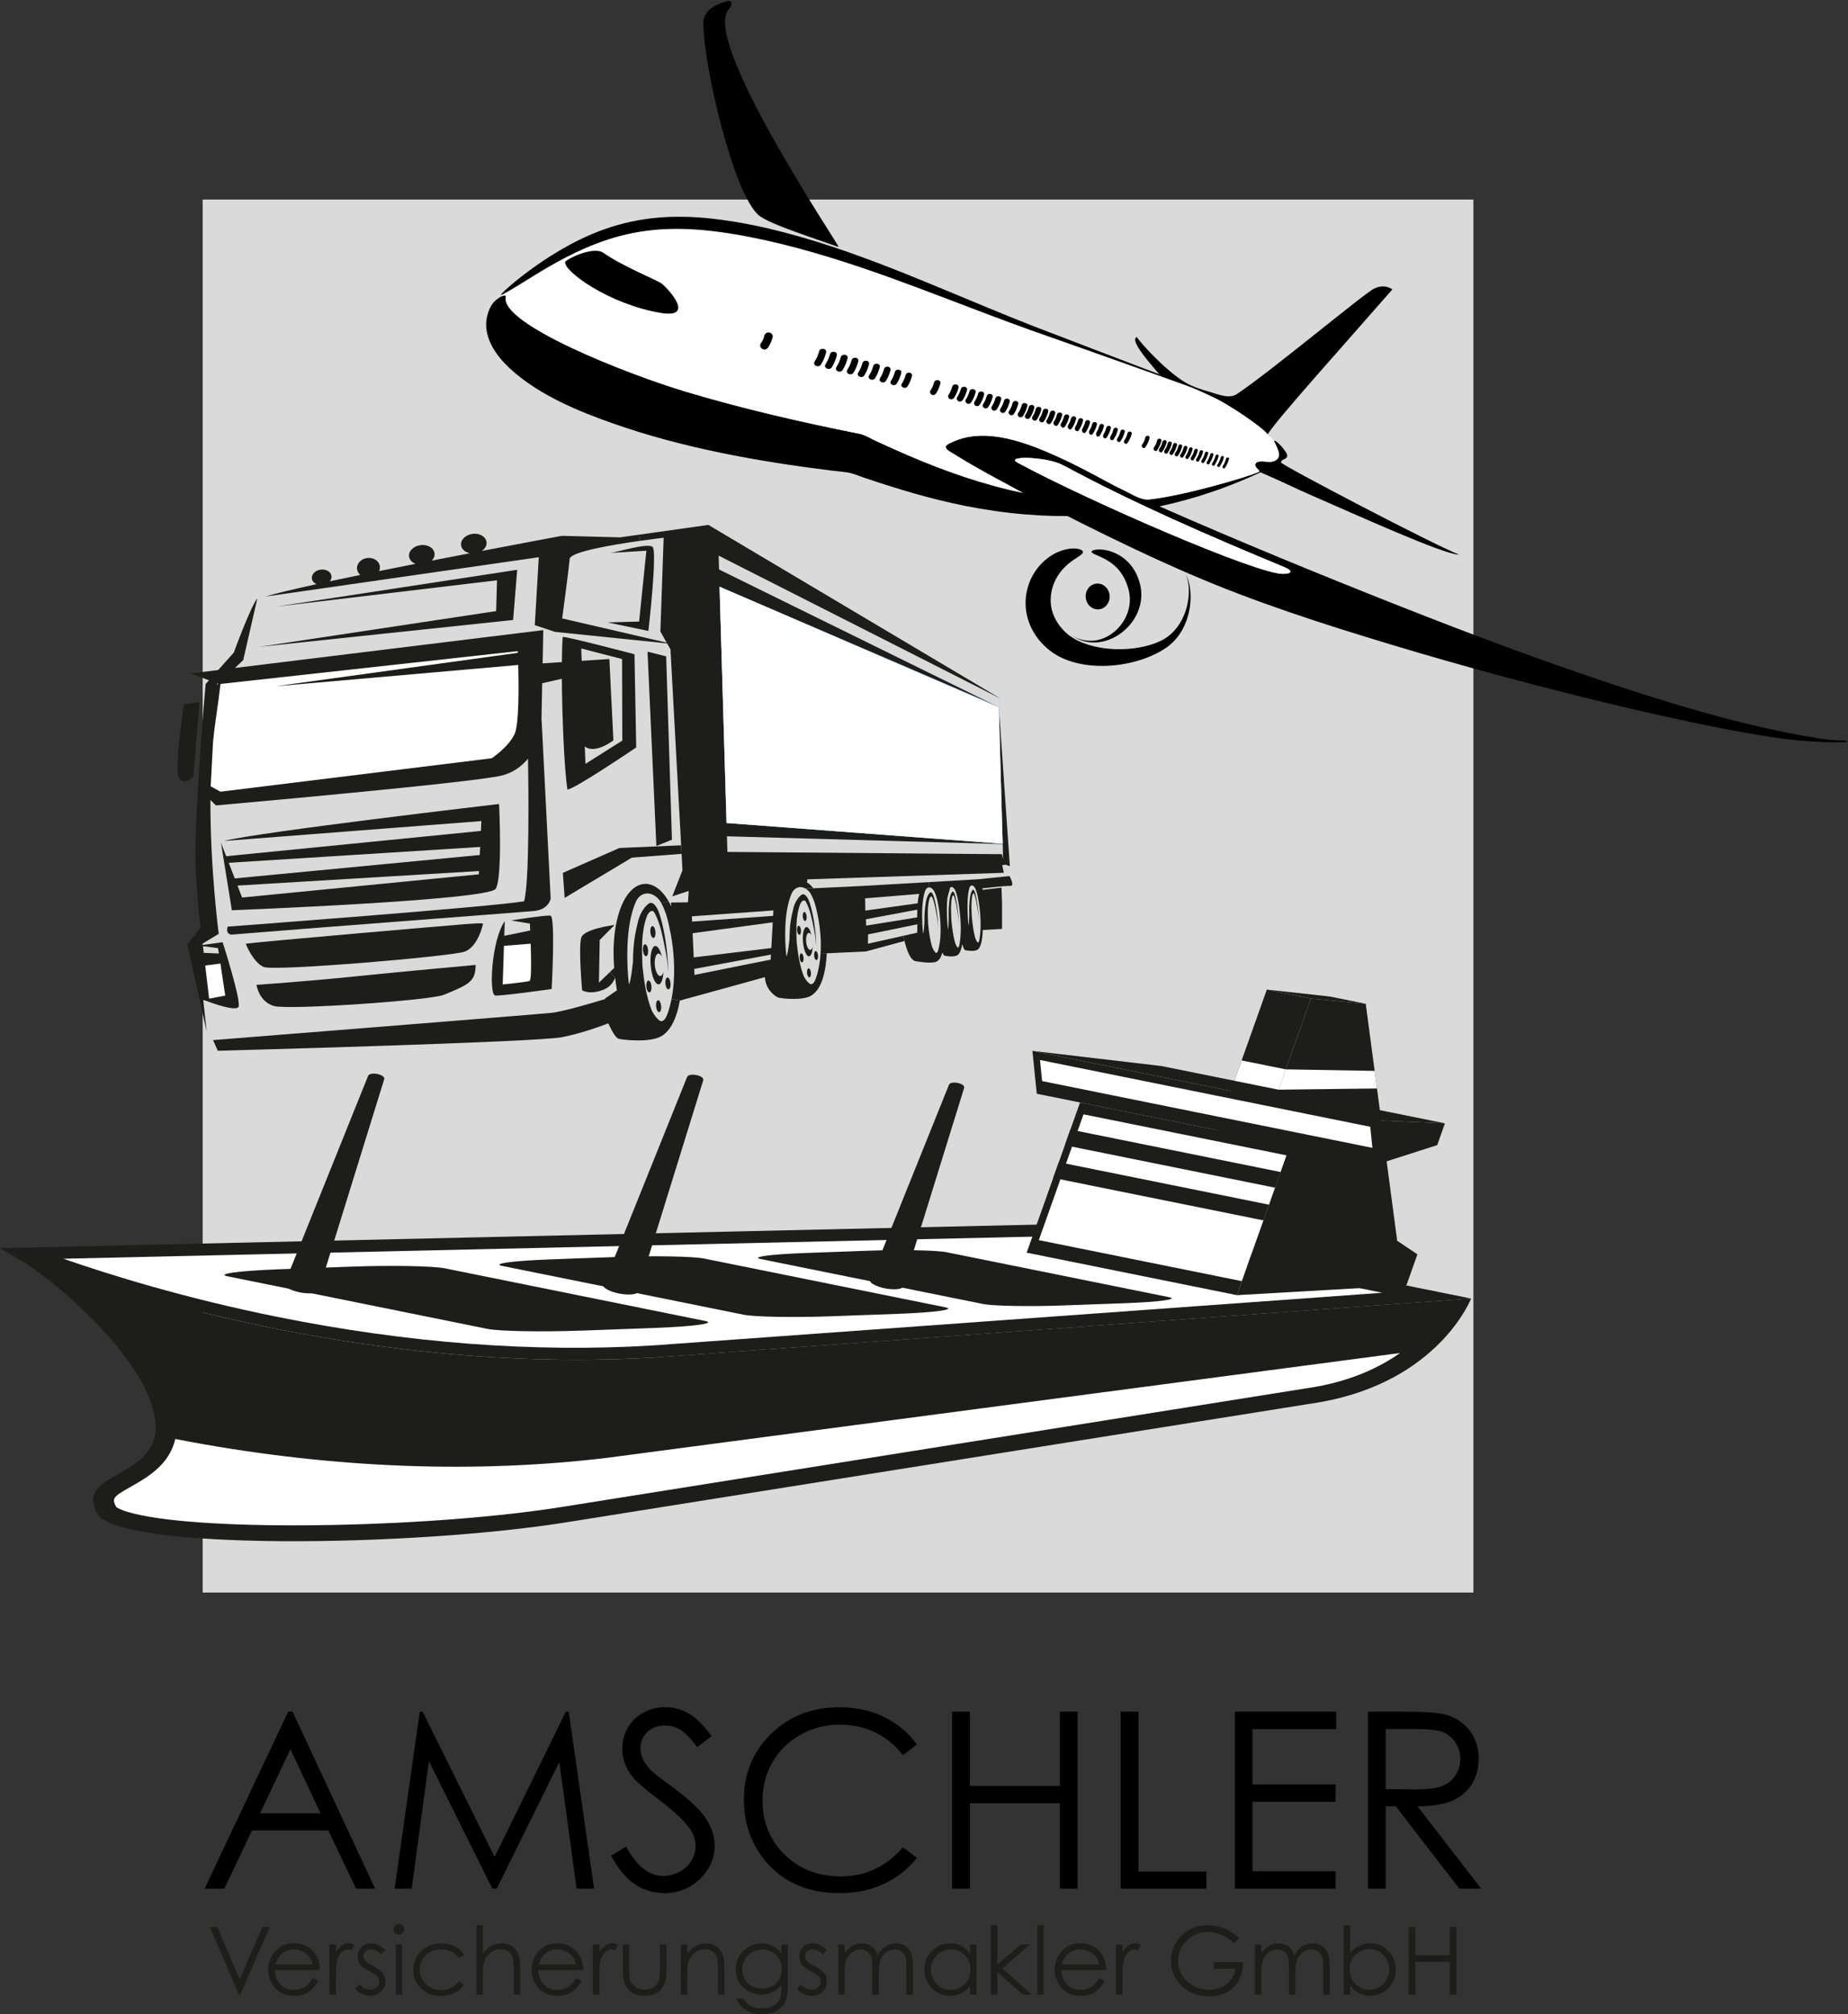 <?xml version="1.0" encoding="UTF-8"?>
<svg id="Ebene_1" data-name="Ebene 1" xmlns="http://www.w3.org/2000/svg" width="192.38mm" height="209.64mm" viewBox="0 0 545.33 594.25">
  <rect x="0" y="0" width="545.33" height="594.25" fill="#333333" stroke="none"/>
  <defs>
    <style>
      .cls-1 {
        fill: #3d88c8;
      }

      .cls-2 {
        fill: #1d1d1b;
      }

      .cls-3, .cls-4 {
        fill: #010000;
      }

      .cls-5 {
        fill: #dadada;
      }

      .cls-4 {
        fill-rule: evenodd;
      }

      .cls-6 {
        fill: #fff;
      }
    </style>
  </defs>
  <rect class="cls-5" x="59.81" y="58.87" width="374.98" height="410.98"/>
  <g>
    <path class="cls-4" d="M333.41,176.4c-.06-1.13-.27-2.16-.62-3.27-.33-1.08-.76-2.09-1.28-3-1.02-1.83-2.42-3.23-3.86-4.22-1.43-1-2.86-1.61-3.88-2.06-1.03-.45-1.67-.75-1.66-1.08.01-.31.72-.62,2-.66,1.27-.04,3.14.21,5.17,1.17,2.03.93,4.17,2.7,5.55,5.1.7,1.19,1.22,2.5,1.55,3.85.34,1.31.51,2.83.38,4.26-.27,2.97-1.4,5.25-2.69,7.03-1.31,1.78-2.84,3.09-4.54,4.11-1.7,1-3.62,1.72-5.84,1.89-2.2.17-4.73-.28-7.09-1.83,2.47,1.38,4.97,1.58,7,1.2,2.05-.39,3.7-1.28,5.08-2.39,1.38-1.11,2.51-2.48,3.37-4.14.85-1.65,1.45-3.65,1.35-5.95"/>
    <path class="cls-4" d="M318.25,189.11c-.98-.48-1.89-1.02-2.69-1.61-.4-.3-.77-.61-1.12-.94-.35-.33-.73-.72-1.05-1.09-1.33-1.51-2.26-3.16-2.8-4.86-1.08-3.41-.45-7,.96-9.69,1.4-2.73,3.48-4.53,5.15-5.67,1.67-1.15,2.92-1.77,2.86-2.44-.03-.31-.39-.61-1.09-.8-.7-.19-1.75-.28-3.06-.09-1.31.19-2.9.67-4.54,1.6-1.63.92-3.31,2.29-4.72,4.11-1.41,1.82-2.55,4.09-3.12,6.68-.57,2.58-.55,5.47.28,8.28.81,2.81,2.43,5.48,4.56,7.62.53.54,1.07,1.03,1.69,1.53.62.5,1.27.96,1.94,1.36,1.34.82,2.76,1.44,4.19,1.92,2.95.97,5.7,1.32,8.23,1.42,2.53.09,4.86-.09,7.03-.43,4.34-.69,8.1-1.95,11.51-3.87.84-.49,1.68-.99,2.49-1.65.78-.63,1.5-1.33,2.15-2.1,1.3-1.54,2.31-3.32,3.02-5.29.71-1.97,1.14-4.13,1.2-6.44.03-1.16-.03-2.36-.23-3.59-.21-1.22-.54-2.49-1.22-3.66.59,1.21.81,2.48.91,3.69.09,1.21.04,2.39-.1,3.51-.28,2.23-.92,4.25-1.8,6-.88,1.75-2.01,3.24-3.32,4.42-.66.59-1.35,1.1-2.09,1.54-.7.42-1.51.77-2.32,1.09-3.25,1.25-6.77,1.83-10.62,1.88-1.92.01-3.94-.13-6.02-.5-2.07-.37-4.23-.97-6.26-1.95"/>
    <path class="cls-3" d="M327.45,175.79c.12,2.1-1.36,3.89-3.31,3.99-1.95.1-3.64-1.52-3.76-3.62-.12-2.1,1.36-3.89,3.31-3.99,1.95-.11,3.63,1.51,3.76,3.62"/>
    <g>
      <path class="cls-3" d="M542.8,218.44c1.13,0,2.28.05,2.28.37,0,.48-12.03.04-17.8-.72-6-.79-11.95-1.83-17.89-2.96-11.62-2.23-23.16-4.83-34.66-7.59-21.62-5.2-43.1-10.99-64.37-17.41-20.09-6.06-40.14-12.51-59.36-20.82-10.85-4.69-21.51-9.78-32.06-15.07-1.31-.66-2.62-1.32-3.93-1.99-1.3.01-2.6,0-3.91-.03-2.83-.07-5.66-.22-8.49-.45-6.03-.5-12.02-1.37-17.94-2.55-10.12-2.02-19.95-5.01-29.69-8.29-1.57-.52-3.17-1.25-4.8-1.53-1.63-.27-3.31-.37-4.95-.58-21.85-2.74-43.71-6.63-64.45-13.93-10.24-3.61-20.86-8.05-29.07-15.07-4.06-3.47-7.9-8.07-8.24-13.48-.15-2.48.72-5.3,2.11-7.04.48-.6,1.61-1.48,2.5-1.91.74-.34,1.3-.38,1.17.32-1.42,7.91,35.4,22.55,53.38,27.92,16.68,4.98,33.84,8.92,50.96,12.33,1.73.34,3.57,1.53,5.17,2.26,3.04,1.38,6.08,2.76,9.15,4.08,10.91,4.69,22.19,8.67,33.9,11.09-2.43-1.29-4.85-2.6-7.25-3.92-4.31-2.36-8.64-4.71-12.77-7.34-.75-.48-2.42-1.25-2.73-2.16-.26-.76,2.34-1.73,2.78-1.91,9.66-3.99,21.53.7,30.33,4.68,4.85,2.19,9.54,4.68,14.2,7.21,1.77.96,3.55,1.89,5.37,2.75,2.18,1.02,4.93,2.91,7.37,2.65,10.13-1.08,28.56-6.5,31.95-7.97l.14.31c-.44.21-.87.4-1.31.6-1.35.61-2.71,1.2-4.08,1.76-2.62,1.08-5.27,2.09-7.96,3-5.13,1.76-10.38,3.21-15.7,4.34,23.44,10.31,47.17,20.06,71.02,29.48,20.86,8.23,41.87,16.12,63.19,23.18,11.14,3.69,22.37,7.14,33.75,10.13,9.58,2.51,26.72,6.25,32.69,6.26ZM378.65,169.31c2.85-.06,2.78-.99.37-1.99-22.03-9.12-44.19-18.71-65.13-29.97-2.98-1.6-7.07-2.06-10.42-2.26-.79-.05-5.94-.06-3.11,1.46,21.67,11.65,70.75,32.91,78.29,32.76Z"/>
      <path class="cls-3" d="M405.48,85.15c1.42-.69,3.4-1.13,5.4.23-14.51,16.62-34.43,38.7-36.82,42.79-1.13-1.87-12-9.25-16.51-11.18-.06-.03-3.53-1.68-6.14-2.75l.2-.47c2.19.98,4.64,1.64,7.09,2.38,2.06.62,4.45,1.34,6.31.1,9.87-6.56,37.51-29.68,40.47-31.1Z"/>
      <path class="cls-3" d="M430.56,163.64c-4.52,0-30.47-11.83-43.53-17.49-4.55-1.97-8.98-4.19-13.53-6.13-.52-.22-1.04-.44-1.54-.67-.25.12-.51.23-.76.34l-.14-.31c.36-.15.55-.26.55-.32.04-.56-1.82-1.37-.99-2.43.45-.58,1.63-.52,2.28-.48.96.06,1.92.22,2.84-.04.67-.2.97-.41,1.39-.96,1.12-1.44-1.3-4.74-1.13-5.11,0,0,0-.02.02-.02.58-.27,4.02,3.48,3.83,4.49-.22,1.21-1.81.84-1.82,1.93,0,.72,44.53,24.01,52.53,27.2Z"/>
      <path class="cls-6" d="M379.02,167.32c2.41,1,2.48,1.93-.37,1.99-7.54.15-56.62-21.11-78.29-32.76-2.83-1.52,2.32-1.51,3.11-1.46,3.35.2,7.44.66,10.42,2.26,20.94,11.26,43.1,20.85,65.13,29.97Z"/>
      <path class="cls-6" d="M342.07,132.47c-.42.62.51,1.38.93.75.59-.87.98-1.71,1.25-2.71.19-.73-1.01-.93-1.2-.21-.09.32-.18.65-.29.96-.09.23-.22.45-.35.67-.07.13-.15.24-.22.36,0,.02-.08.12-.12.18ZM329.65,129.52l.03-.03c-.34.61.55,1.29.98.68.59-.88.97-1.73,1.25-2.73.2-.77-1.06-.97-1.26-.21-.09.33-.18.66-.31.98-.08.24-.22.46-.35.68,0,.01,0,.02,0,.02-.08.13-.16.25-.21.38-.01.03-.12.2-.12.23ZM376,130.04c-.17.37,2.25,3.67,1.13,5.11-.42.55-.72.76-1.39.96-.92.26-1.88.1-2.84.04-.65-.04-1.83-.1-2.28.48-.83,1.06,1.03,1.87.99,2.43,0,.06-.19.17-.55.32-3.39,1.47-21.82,6.89-31.95,7.97-2.44.26-5.19-1.63-7.37-2.65-1.82-.86-3.6-1.79-5.37-2.75-4.66-2.53-9.35-5.02-14.2-7.21-8.8-3.98-20.67-8.67-30.33-4.68-.44.18-3.04,1.15-2.78,1.91.31.91,1.98,1.68,2.73,2.16,4.13,2.63,8.46,4.98,12.77,7.34,2.4,1.32,4.82,2.63,7.25,3.92-11.71-2.42-22.99-6.4-33.9-11.09-3.07-1.32-6.11-2.7-9.15-4.08-1.6-.73-3.44-1.92-5.17-2.26-17.12-3.41-34.28-7.35-50.96-12.33-17.98-5.37-54.8-20.01-53.38-27.92.13-.7-.43-.66-1.17-.32l-.16-.34c.44-.18,3.21-1.7,7.61-4.48,2.38-1.48,5.28-3.28,8.68-5.16,3.4-1.87,7.32-3.84,11.76-5.54,4.43-1.7,9.4-3.09,14.79-3.79,5.39-.72,11.16-.73,17.12-.16,5.95.56,12.09,1.65,18.26,3.01,6.17,1.37,12.38,3.06,18.52,4.93,12.67,3.9,23.12,7.88,32.63,11.47,9.5,3.61,18.03,6.91,26.72,10.02,11.91,4.18,23.91,8.44,38.62,13.7,2.38.85,4.83,1.73,7.36,2.64.42.15.9.34,1.42.55,2.61,1.07,6.08,2.72,6.14,2.75,4.51,1.93,15.38,9.31,16.51,11.18l1.94,1.87ZM362.66,135.41c.14-.5-.68-.63-.82-.14-.22.81-.62,1.66-1.02,2.25-.29.43.35.95.64.52.57-.84.94-1.66,1.2-2.63ZM361.13,135c.14-.52-.72-.65-.85-.14-.09.3-.19.62-.32.92-.09.23-.2.46-.31.68-.07.13-.14.25-.21.37-.06.09-.13.2-.18.27-.3.44.36.98.66.53.57-.84.95-1.66,1.21-2.63ZM359.59,134.59c.15-.53-.74-.68-.88-.15-.08.31-.19.63-.31.93-.1.23-.21.46-.32.67-.07.13-.14.26-.21.38-.06.08-.14.22-.17.26-.31.46.37,1.02.68.55.58-.84.95-1.66,1.21-2.64ZM358.06,134.18c.15-.55-.77-.7-.91-.15-.09.31-.19.62-.32.93-.09.23-.2.46-.32.67-.07.13-.14.26-.21.37-.05.09-.15.24-.16.26-.33.47.38,1.05.71.57.57-.85.95-1.67,1.21-2.65ZM356.52,133.77c.16-.57-.79-.72-.94-.15-.09.31-.19.62-.31.93-.09.23-.21.46-.33.67-.06.13-.14.25-.21.37-.05.08-.16.25-.16.25-.33.49.4,1.09.74.59.58-.85.95-1.67,1.21-2.66ZM354.99,133.37c.16-.6-.82-.76-.98-.17-.08.31-.18.63-.3.94-.1.23-.21.46-.33.67-.07.13-.15.25-.22.37-.04.07-.15.23-.15.24-.34.5.41,1.12.76.61.58-.85.96-1.68,1.22-2.66ZM353.45,132.96c.17-.61-.84-.78-1-.17-.09.31-.19.63-.31.93-.09.24-.21.46-.33.68-.07.13-.14.25-.22.37-.03.05-.11.18-.14.22-.36.53.42,1.17.78.64.58-.86.96-1.69,1.22-2.67ZM351.92,132.55c.17-.63-.87-.8-1.04-.18-.08.32-.18.64-.3.94-.09.24-.22.46-.34.68-.07.12-.14.25-.21.36-.03.06-.15.24-.15.24-.34.54.44,1.17.81.64.59-.86.96-1.69,1.23-2.68ZM350.39,132.14c.17-.65-.9-.82-1.08-.18-.08.32-.18.63-.3.94-.09.24-.21.46-.33.68-.07.12-.15.24-.22.36-.03.05-.15.23-.15.23-.34.56.46,1.21.84.65.59-.86.97-1.69,1.24-2.68ZM348.85,131.73c.18-.67-.92-.85-1.1-.18-.09.31-.18.63-.3.94-.09.24-.22.46-.34.68-.07.12-.15.24-.22.36-.01.03-.09.14-.13.2-.39.57.46,1.27.86.69.58-.86.96-1.69,1.23-2.69ZM347.32,131.32c.18-.69-.95-.87-1.14-.19-.08.32-.18.64-.29.95-.09.24-.22.46-.35.68-.07.12-.14.24-.22.36-.01.03-.08.13-.12.19h0s-.01.02-.01.02h0v.02c-.35.58.49,1.26.89.67.59-.86.97-1.7,1.24-2.7ZM345.78,130.91c.19-.7-.98-.89-1.16-.19-.09.32-.18.64-.3.95-.09.24-.22.46-.34.67-.07.13-.15.25-.23.37-.01.02-.08.12-.11.18-.42.6.49,1.34.9.73.59-.87.97-1.71,1.24-2.71ZM342.71,130.1c.2-.75-1.03-.95-1.23-.21-.08.32-.17.64-.29.95-.08.24-.22.46-.35.68-.07.12-.15.24-.22.36,0,.01-.07.11-.11.17,0,.02-.02.03-.03.05t0,.01c-.34.62.56,1.33.98.71.6-.87.98-1.72,1.25-2.72ZM339.22,129.24c.21-.75-1.03-.95-1.23-.21-.08.33-.17.65-.29.96-.08.24-.22.46-.35.68-.07.12-.15.24-.22.36,0,.02-.09.13-.13.19h0c-.37.64.55,1.38.97.74.6-.87.98-1.72,1.25-2.72ZM333.96,127.98c.2-.74-1.03-.94-1.23-.2-.09.32-.17.64-.29.95-.08.24-.22.46-.35.68-.07.12-.15.24-.23.36-.01.01-.06.1-.1.16-.06.09-.05.08-.02.04-.38.63.54,1.37.97.73.59-.87.98-1.71,1.25-2.72ZM329.85,126.89c.21-.78-1.07-.99-1.28-.21-.09.34-.2.68-.32,1.02-.1.24-.24.47-.37.69,0,.01,0,.02-.02.03-.08.13-.16.26-.19.4,0,.05-.18.36-.04.19-.31.58.57,1.23.97.62.6-.88.98-1.73,1.25-2.74ZM327.8,126.35c.21-.8-1.1-1.01-1.31-.22-.1.36-.21.71-.34,1.05-.1.25-.24.48-.38.72-.01.01-.02.02-.02.03-.08.14-.16.27-.18.41,0,.06-.15.36,0,.21-.26.55.59,1.13.98.54.59-.88.98-1.73,1.25-2.74ZM325.74,125.8c.22-.81-1.12-1.03-1.33-.22-.1.37-.22.73-.36,1.08-.1.26-.25.5-.4.75,0,0,0,.02-.02.03-.08.14-.15.29-.15.43-.01.07-.12.35.02.22-.2.52.61,1.04,1,.47.59-.89.97-1.75,1.24-2.76ZM323.69,125.25c.22-.82-1.14-1.05-1.37-.22-.1.38-.22.75-.37,1.12-.11.26-.25.51-.41.76-.01,0-.01.02-.02.03-.08.15-.15.31-.14.46,0,.07-.09.35.06.23-.14.5.63.94,1.01.39.59-.88.97-1.75,1.24-2.77ZM321.64,124.71c.22-.85-1.17-1.07-1.4-.23-.1.39-.23.78-.39,1.15-.11.27-.27.53-.42.79-.01.01-.02.02-.02.03-.09.15-.15.32-.13.47.01.09-.05.35.1.25-.09.47.65.85,1.01.31.59-.88.97-1.75,1.25-2.77ZM319.58,124.16c.24-.86-1.19-1.09-1.42-.23-.11.41-.24.8-.4,1.18-.12.28-.28.55-.45.81,0,.02,0,.03-.02.04-.08.16-.13.33-.1.49.01.09-.03.34.12.26-.02.44.68.75,1.03.24.59-.89.97-1.77,1.24-2.79ZM317.53,123.62c.24-.88-1.21-1.12-1.45-.24-.11.42-.25.82-.42,1.21-.13.29-.29.57-.46.84-.01.01-.01.02-.02.04-.09.16-.13.34-.09.5.02.11,0,.34.16.28.03.41.7.66,1.03.16.6-.89.97-1.77,1.25-2.79ZM315.48,123.07c.24-.89-1.24-1.13-1.48-.24-.12.43-.26.85-.44,1.25-.13.29-.29.57-.47.86-.01.01-.02.02-.02.03-.1.17-.13.36-.08.53.04.11.04.33.2.29.09.38.72.56,1.04.08.59-.89.97-1.78,1.25-2.8ZM313.42,122.53c.25-.91-1.26-1.16-1.5-.25-.13.45-.27.87-.46,1.28-.13.3-.3.59-.49.88,0,.01,0,.03-.02.04-.09.17-.11.37-.06.54.05.13.07.33.23.31.15.35.75.47,1.06.01.59-.9.96-1.79,1.24-2.81ZM311.37,121.98c.25-.93-1.28-1.17-1.53-.25-.13.46-.28.89-.48,1.31-.14.31-.31.61-.5.91-.01,0-.02.02-.02.04-.1.18-.11.38-.04.56.05.13.1.32.26.32.21.32.77.37,1.07-.07.59-.9.96-1.79,1.24-2.82ZM309.31,121.44c.26-.95-1.3-1.2-1.56-.26-.12.47-.28.92-.48,1.35-.15.31-.33.62-.52.93l-.03.03c-.09.19-.1.4-.02.58.06.15.13.33.29.34.27.29.8.28,1.08-.14.59-.91.96-1.81,1.24-2.83ZM307.26,120.89c.26-.96-1.33-1.22-1.59-.26-.13.49-.29.94-.5,1.38-.15.32-.33.64-.54.95,0,.02,0,.03-.02.04-.1.19-.09.41-.01.6.07.15.17.32.33.35.33.26.82.19,1.09-.22.59-.91.96-1.81,1.24-2.84ZM305.2,120.35c.27-.98-1.34-1.24-1.61-.28-.14.51-.31.97-.52,1.42-.16.33-.34.65-.55.98-.01.01-.02.03-.02.04-.11.19-.09.42,0,.61.07.16.19.32.36.37.38.23.84.09,1.1-.3.59-.91.95-1.81,1.23-2.84ZM303.15,119.8c.27-.99-1.37-1.26-1.64-.27-.24.89-.59,1.65-1.1,2.44-.24.38.02.89.39,1.06.45.21.87,0,1.11-.37.59-.92.96-1.83,1.24-2.86ZM300.46,119.2c.27-1-1.37-1.27-1.64-.28-.24.9-.59,1.66-1.1,2.45-.24.37.02.89.4,1.06.44.2.87-.01,1.11-.38.59-.91.95-1.82,1.23-2.85ZM297.95,118.51c.27-1.01-1.4-1.28-1.67-.28-.25.9-.6,1.66-1.11,2.45-.24.37.03.9.41,1.08.45.2.88-.01,1.13-.39.59-.91.95-1.82,1.24-2.86ZM295.43,117.83c.28-1.03-1.42-1.31-1.7-.29-.24.9-.59,1.66-1.1,2.45-.25.38.02.92.41,1.09.46.21.9,0,1.15-.39.59-.91.95-1.82,1.24-2.86ZM292.91,117.14c.28-1.04-1.45-1.32-1.73-.28-.24.89-.59,1.65-1.1,2.43-.25.39.02.94.42,1.12.47.21.91-.01,1.16-.4.6-.91.96-1.83,1.25-2.87ZM290.39,116.46c.29-1.07-1.47-1.35-1.76-.29-.24.89-.59,1.65-1.1,2.43-.25.4.02.96.43,1.14.47.21.93-.01,1.19-.41.59-.92.96-1.83,1.24-2.87ZM287.87,115.78c.29-1.09-1.5-1.38-1.79-.3-.24.89-.59,1.64-1.09,2.43-.26.4.02.97.43,1.15.48.22.95-.01,1.21-.41.59-.92.96-1.83,1.24-2.87ZM285.35,115.09c.3-1.1-1.52-1.39-1.81-.3-.25.89-.59,1.64-1.1,2.43-.27.41.02.98.44,1.17.49.22.96-.01,1.23-.42.59-.92.96-1.83,1.24-2.88ZM282.83,114.41c.31-1.12-1.54-1.42-1.84-.31-.24.89-.59,1.64-1.1,2.43-.27.41.02,1,.45,1.19.5.22.98-.01,1.25-.43.59-.92.96-1.84,1.24-2.88ZM277.49,113.16c.3-1.12-1.55-1.42-1.85-.31-.24.88-.59,1.64-1.09,2.42-.27.42.02,1,.44,1.19.5.23.98,0,1.25-.42.59-.92.97-1.84,1.25-2.88ZM269.1,110.95c.31-1.12-1.54-1.42-1.84-.31-.26.93-.62,1.74-1.14,2.57-.62.99,1.08,1.74,1.7.76.6-.97.99-1.93,1.28-3.02ZM265.94,110.08c.3-1.13-1.57-1.44-1.87-.31-.26.95-.63,1.77-1.16,2.62-.63,1.01,1.09,1.77,1.71.78s1.01-1.98,1.32-3.09ZM262.77,109.21c.31-1.14-1.59-1.45-1.9-.31-.26.97-.64,1.81-1.18,2.68-.64,1.02,1.11,1.79,1.74.78s1.03-2.01,1.34-3.15ZM259.6,108.35c.32-1.16-1.61-1.48-1.92-.32-.27.99-.65,1.85-1.21,2.73-.64,1.03,1.13,1.82,1.77.8.64-1.03,1.05-2.06,1.36-3.21ZM256.43,107.48c.32-1.18-1.63-1.49-1.94-.32-.28,1.01-.67,1.88-1.23,2.78-.66,1.05,1.14,1.85,1.78.81.66-1.04,1.07-2.09,1.39-3.27ZM253.27,106.62c.32-1.2-1.65-1.52-1.98-.33-.28,1.03-.68,1.92-1.25,2.84-.66,1.06,1.16,1.87,1.81.82.67-1.07,1.09-2.13,1.42-3.33ZM250.1,105.75c.33-1.21-1.67-1.53-2-.33-.29,1.05-.69,1.96-1.28,2.89-.67,1.08,1.17,1.89,1.84.83.67-1.08,1.11-2.17,1.44-3.39ZM246.93,104.89c.33-1.23-1.69-1.56-2.02-.34-.29,1.07-.71,1.99-1.3,2.95-.69,1.09,1.18,1.91,1.85.84.69-1.11,1.13-2.21,1.47-3.45ZM243.76,104.02c.34-1.24-1.71-1.57-2.05-.34-.29,1.09-.71,2.03-1.32,3-.69,1.1,1.2,1.94,1.88.85.7-1.12,1.15-2.25,1.49-3.51ZM228,99.47c.17-.63-.39-1.28-1.02-1.38-.71-.12-1.27.34-1.44.97-.04.12-.08.25-.11.38-.04.12-.07.24-.11.36,0,.02-.01.04-.01.05s-.01.03-.02.04h0c-.02.06-.04.11-.05.15-.19.48-.49.93-.77,1.36-.36.56.03,1.34.59,1.59.67.3,1.31-.01,1.66-.57.61-.94.98-1.88,1.28-2.95ZM194.92,92.3c10.23,1.72,2.63-6.67.53-8.49-1.25-1.09-11.33-4.99-17.37-9.2-3.1-2.16-11.14,1.98-11.29,2.68-.56,2.62,12.86,12.44,28.13,15.01Z"/>
      <path class="cls-3" d="M361.84,135.27c.14-.49.96-.36.82.14-.26.97-.63,1.79-1.2,2.63-.29.43-.93-.09-.64-.52.4-.59.8-1.44,1.02-2.25Z"/>
      <path class="cls-3" d="M360.28,134.86c.13-.51.99-.38.85.14-.26.97-.64,1.79-1.21,2.63-.3.45-.96-.09-.66-.53.05-.07.12-.18.18-.27.07-.12.14-.24.21-.37.11-.22.22-.45.31-.68.13-.3.23-.62.32-.92Z"/>
      <path class="cls-3" d="M358.71,134.44c.14-.53,1.03-.38.88.15-.26.98-.63,1.8-1.21,2.64-.31.47-.99-.09-.68-.55.03-.04.11-.18.17-.26.07-.12.14-.25.21-.38.11-.21.22-.44.32-.67.12-.3.23-.62.31-.93Z"/>
      <path class="cls-3" d="M357.15,134.03c.14-.55,1.06-.4.91.15-.26.98-.64,1.8-1.21,2.65-.33.48-1.04-.1-.71-.57,0-.02.11-.17.16-.26.07-.11.14-.24.21-.37.12-.21.23-.44.32-.67.13-.31.23-.62.32-.93Z"/>
      <path class="cls-3" d="M355.58,133.62c.15-.57,1.1-.42.94.15-.26.99-.63,1.81-1.21,2.66-.34.5-1.07-.1-.74-.59,0,0,.11-.17.16-.25.07-.12.15-.24.21-.37.12-.21.24-.44.33-.67.12-.31.22-.62.31-.93Z"/>
      <path class="cls-3" d="M354.01,133.2c.16-.59,1.14-.43.98.17-.26.98-.64,1.81-1.22,2.66-.35.51-1.1-.11-.76-.61,0,0,.11-.17.15-.24.07-.12.15-.24.22-.37.12-.21.23-.44.33-.67.12-.31.22-.63.3-.94Z"/>
      <path class="cls-3" d="M352.45,132.79c.16-.61,1.17-.44,1,.17-.26.98-.64,1.81-1.22,2.67-.36.53-1.14-.11-.78-.64.03-.04.11-.17.14-.22.08-.12.15-.24.22-.37.12-.22.24-.44.33-.68.12-.3.22-.62.31-.93Z"/>
      <path class="cls-3" d="M350.88,132.37c.17-.62,1.21-.45,1.04.18-.27.99-.64,1.82-1.23,2.68-.37.53-1.15-.1-.81-.64,0,0,.12-.18.15-.24.07-.11.14-.24.21-.36.12-.22.25-.44.34-.68.12-.3.22-.62.3-.94Z"/>
      <path class="cls-3" d="M351.61,113.77l-.2.47c-.52-.21-1-.4-1.42-.55-2.53-.91-4.98-1.79-7.36-2.64-.18-.2-.35-.41-.53-.62-3.67-4.29-8.69-10.06-6.66-10.99,1.2,1.75,8.14,9.55,14.07,13.24.67.41,1.37.77,2.1,1.09Z"/>
      <path class="cls-3" d="M349.31,131.96c.18-.64,1.25-.47,1.08.18-.27.99-.65,1.82-1.24,2.68-.38.56-1.18-.09-.84-.65,0,0,.12-.18.15-.23.07-.12.15-.24.22-.36.12-.22.24-.44.33-.68.12-.31.22-.62.3-.94Z"/>
      <path class="cls-3" d="M347.75,131.55c.18-.67,1.28-.49,1.1.18-.27,1-.65,1.83-1.23,2.69-.4.58-1.25-.12-.86-.69.04-.06.12-.17.13-.2.07-.12.15-.24.22-.36.12-.22.25-.44.34-.68.12-.31.21-.63.3-.94Z"/>
      <path class="cls-3" d="M346.18,131.13c.19-.68,1.32-.5,1.14.19-.27,1-.65,1.84-1.24,2.7-.4.59-1.24-.09-.9-.67h0v-.02h.01v-.02c.04-.06.11-.16.12-.19.08-.12.15-.24.22-.36.13-.22.26-.44.35-.68.11-.31.21-.63.29-.95Z"/>
      <path class="cls-3" d="M344.62,130.72c.18-.7,1.35-.51,1.16.19-.27,1-.65,1.84-1.24,2.71-.41.61-1.32-.13-.9-.73.03-.06.1-.16.11-.18.08-.12.16-.24.23-.37.12-.21.25-.43.34-.67.12-.31.21-.63.3-.95Z"/>
      <path class="cls-3" d="M343.05,130.3c.19-.72,1.39-.52,1.2.21-.27,1-.66,1.84-1.25,2.71-.42.63-1.35-.13-.93-.75.04-.06.11-.16.12-.18.07-.12.15-.23.22-.36.13-.22.26-.44.35-.67.11-.31.2-.64.29-.96Z"/>
      <path class="cls-3" d="M341.48,129.89c.2-.74,1.43-.54,1.23.21-.27,1-.65,1.85-1.25,2.72-.42.62-1.32-.09-.98-.71h0s.02-.04.03-.06c.04-.06.1-.16.11-.17.07-.12.15-.24.22-.36.13-.22.27-.44.35-.68.12-.31.21-.63.29-.95Z"/>
      <path class="cls-3" d="M342.1,110.43c.18.21.35.42.53.62-14.71-5.26-26.71-9.52-38.62-13.7-8.69-3.11-17.22-6.41-26.72-10.02-9.51-3.59-19.96-7.57-32.63-11.47-6.14-1.87-12.35-3.56-18.52-4.93-6.17-1.36-12.31-2.45-18.26-3.01-5.96-.57-11.73-.56-17.12.16-5.39.7-10.36,2.09-14.79,3.79-4.44,1.7-8.36,3.67-11.76,5.54-3.4,1.88-6.3,3.68-8.68,5.16-4.4,2.78-7.17,4.3-7.61,4.48-.03.01-.05.02-.06.02-.31-.11,2.11-2.48,6.59-5.93,2.24-1.72,5.03-3.74,8.39-5.85s7.31-4.31,11.89-6.25c4.57-1.93,9.8-3.53,15.51-4.37,5.7-.86,11.81-.93,18-.36,12.39,1.18,25.15,4.41,37.49,8.51,12.7,4.26,23.06,8.56,32.46,12.44,9.39,3.89,17.8,7.45,26.35,10.8,11.58,4.45,23.27,8.94,37.56,14.37Z"/>
      <path class="cls-3" d="M340.48,132.1h0s-.02.02,0,0Z"/>
      <path class="cls-3" d="M337.99,129.03c.2-.74,1.44-.54,1.23.21-.27,1-.65,1.85-1.25,2.72-.42.64-1.34-.1-.97-.73h0c.04-.07.12-.18.13-.2.07-.12.15-.24.22-.36.13-.22.27-.44.35-.68.12-.31.21-.63.29-.96Z"/>
      <path class="cls-3" d="M332.73,127.78c.2-.74,1.43-.54,1.23.2-.27,1.01-.66,1.85-1.25,2.72-.43.64-1.35-.1-.97-.73,0-.01.01-.03.02-.04.04-.06.09-.15.1-.16.08-.12.16-.24.23-.36.13-.22.27-.44.35-.68.12-.31.2-.63.29-.95Z"/>
      <path class="cls-3" d="M329.68,129.49l-.03.03s.11-.2.12-.23c.05-.13.13-.25.21-.38,0,0,0-.01,0-.02.13-.22.27-.44.35-.68.13-.32.22-.65.31-.98.2-.76,1.46-.56,1.26.21-.28,1-.66,1.85-1.25,2.73-.43.61-1.32-.07-.98-.68Z"/>
      <path class="cls-3" d="M331.76,129.93s-.02.03-.02.04c-.03.04-.04.05.02-.04Z"/>
      <path class="cls-3" d="M328.57,126.68c.21-.78,1.49-.57,1.28.21-.27,1.01-.65,1.86-1.25,2.74-.4.61-1.28-.04-.97-.62-.14.17.03-.14.04-.19.03-.14.11-.27.19-.4,0,0,0-.02.02-.03.13-.22.27-.45.37-.69.12-.34.23-.68.32-1.02Z"/>
      <path class="cls-3" d="M326.49,126.13c.21-.79,1.52-.58,1.31.22-.27,1.01-.66,1.86-1.25,2.74-.39.59-1.24.01-.98-.54-.15.15,0-.15,0-.21.02-.14.1-.27.18-.41,0-.01,0-.02.02-.03.14-.24.28-.47.38-.72.13-.34.24-.69.34-1.05Z"/>
      <path class="cls-3" d="M324.41,125.58c.21-.81,1.55-.59,1.33.22-.27,1.01-.65,1.87-1.24,2.76-.39.57-1.2.05-1-.47-.14.13-.03-.15-.02-.22,0-.14.07-.29.15-.43.01-.01.02-.02.02-.03.15-.25.3-.49.4-.75.14-.35.26-.71.36-1.08Z"/>
      <path class="cls-3" d="M322.32,125.03c.23-.83,1.59-.6,1.37.22-.27,1.02-.65,1.89-1.24,2.77-.38.55-1.15.11-1.01-.39-.15.12-.06-.16-.06-.23,0-.15.06-.31.14-.46,0-.01,0-.02.02-.03.16-.25.3-.5.41-.76.15-.37.27-.74.37-1.12Z"/>
      <path class="cls-3" d="M320.24,124.48c.23-.84,1.62-.62,1.4.23-.28,1.02-.66,1.89-1.25,2.77-.36.54-1.1.16-1.01-.31-.15.1-.09-.16-.1-.25-.02-.15.04-.32.13-.47,0-.01,0-.02.02-.03.15-.26.31-.52.42-.79.16-.37.29-.76.39-1.15Z"/>
      <path class="cls-3" d="M318.16,123.93c.23-.86,1.66-.63,1.42.23-.27,1.02-.65,1.9-1.24,2.79-.35.51-1.05.2-1.03-.24-.15.08-.11-.17-.12-.26-.03-.16.02-.33.1-.49,0,0,.02-.02.02-.04.17-.26.33-.53.45-.81.16-.38.29-.77.4-1.18Z"/>
      <path class="cls-3" d="M316.08,123.38c.24-.88,1.69-.64,1.45.24-.28,1.02-.65,1.9-1.25,2.79-.33.5-1,.25-1.03-.16-.15.06-.14-.17-.16-.28-.04-.16,0-.34.09-.5,0-.02,0-.03.02-.04.17-.27.33-.55.46-.84.17-.39.31-.79.42-1.21Z"/>
      <path class="cls-3" d="M314,122.83c.24-.89,1.72-.65,1.48.24-.28,1.02-.66,1.91-1.25,2.8-.32.48-.95.3-1.04-.08-.16.04-.16-.18-.2-.29-.05-.17-.02-.36.08-.53,0-.01,0-.02.02-.03.18-.29.34-.57.47-.86.18-.4.32-.82.44-1.25Z"/>
      <path class="cls-3" d="M311.92,122.28c.24-.91,1.75-.66,1.5.25-.28,1.02-.65,1.91-1.24,2.81-.31.46-.91.34-1.06-.01-.16.02-.18-.18-.23-.31-.05-.17-.03-.37.06-.54,0-.01.02-.03.02-.04.19-.29.36-.58.49-.88.19-.41.33-.83.46-1.28Z"/>
      <path class="cls-3" d="M309.84,121.73c.25-.92,1.78-.68,1.53.25-.28,1.03-.65,1.92-1.24,2.82-.3.44-.86.39-1.07.07-.16,0-.21-.19-.26-.32-.07-.18-.06-.38.04-.56,0-.02,0-.03.02-.04.19-.3.36-.6.5-.91.2-.42.35-.85.48-1.31Z"/>
      <path class="cls-3" d="M307.75,121.18c.26-.94,1.82-.69,1.56.26-.28,1.02-.65,1.92-1.24,2.83-.28.42-.81.43-1.08.14-.16-.01-.23-.19-.29-.34-.08-.18-.07-.39.02-.58l.03-.03c.19-.31.37-.62.52-.93.2-.43.36-.88.48-1.35Z"/>
      <path class="cls-3" d="M305.67,120.63c.26-.96,1.85-.7,1.59.26-.28,1.03-.65,1.93-1.24,2.84-.27.41-.76.48-1.09.22-.16-.03-.26-.2-.33-.35-.08-.19-.09-.41.01-.6,0,0,.02-.02.02-.04.21-.31.39-.63.54-.95.21-.44.37-.89.5-1.38Z"/>
      <path class="cls-3" d="M303.59,120.07c.27-.96,1.88-.7,1.61.28-.28,1.03-.64,1.93-1.23,2.84-.26.39-.72.53-1.1.3-.17-.05-.29-.21-.36-.37-.1-.19-.12-.42,0-.61,0-.01,0-.03.02-.04.21-.33.39-.65.55-.98.21-.45.38-.91.52-1.42Z"/>
      <path class="cls-3" d="M301.51,119.53c.27-.99,1.91-.72,1.64.27-.28,1.03-.65,1.94-1.24,2.86-.24.37-.66.58-1.11.37-.37-.17-.63-.68-.39-1.06.51-.79.86-1.55,1.1-2.44Z"/>
      <path class="cls-3" d="M298.82,118.92c.27-.99,1.91-.72,1.64.28-.28,1.03-.64,1.94-1.23,2.85-.24.37-.67.58-1.11.38-.38-.17-.64-.69-.4-1.06.51-.79.86-1.55,1.1-2.45Z"/>
      <path class="cls-3" d="M296.28,118.23c.27-1,1.94-.73,1.67.28-.29,1.04-.65,1.95-1.24,2.86-.25.38-.68.59-1.13.39-.38-.18-.65-.71-.41-1.08.51-.79.86-1.55,1.11-2.45Z"/>
      <path class="cls-3" d="M293.73,117.54c.28-1.02,1.98-.74,1.7.29-.29,1.04-.65,1.95-1.24,2.86-.25.38-.69.6-1.15.39-.39-.17-.66-.71-.41-1.09.51-.79.86-1.55,1.1-2.45Z"/>
      <path class="cls-3" d="M291.18,116.86c.28-1.04,2.01-.76,1.73.28-.29,1.04-.65,1.96-1.25,2.87-.25.39-.69.61-1.16.4-.4-.18-.67-.73-.42-1.12.51-.78.86-1.54,1.1-2.43Z"/>
      <path class="cls-3" d="M288.63,116.17c.29-1.06,2.05-.78,1.76.29-.28,1.04-.65,1.95-1.24,2.87-.26.4-.72.62-1.19.41-.41-.18-.68-.74-.43-1.14.51-.78.86-1.54,1.1-2.43Z"/>
      <path class="cls-3" d="M286.08,115.48c.29-1.08,2.08-.79,1.79.3-.28,1.04-.65,1.95-1.24,2.87-.26.4-.73.63-1.21.41-.41-.18-.69-.75-.43-1.15.5-.79.85-1.54,1.09-2.43Z"/>
      <path class="cls-3" d="M283.54,114.79c.29-1.09,2.11-.8,1.81.3-.28,1.05-.65,1.96-1.24,2.88-.27.41-.74.64-1.23.42-.42-.19-.71-.76-.44-1.17.51-.79.85-1.54,1.1-2.43Z"/>
      <path class="cls-3" d="M280.99,114.1c.3-1.11,2.15-.81,1.84.31-.28,1.04-.65,1.96-1.24,2.88-.27.42-.75.65-1.25.43-.43-.19-.72-.78-.45-1.19.51-.79.86-1.54,1.1-2.43Z"/>
      <path class="cls-3" d="M275.64,112.85c.3-1.11,2.15-.81,1.85.31-.28,1.04-.66,1.96-1.25,2.88-.27.41-.75.65-1.25.42-.42-.19-.71-.77-.44-1.19.5-.78.85-1.54,1.09-2.42Z"/>
      <path class="cls-3" d="M267.26,110.64c.3-1.11,2.15-.81,1.84.31-.29,1.09-.68,2.05-1.28,3.02-.62.98-2.32.23-1.7-.76.52-.83.88-1.64,1.14-2.57Z"/>
      <path class="cls-3" d="M264.07,109.77c.3-1.13,2.17-.82,1.87.31-.31,1.11-.7,2.1-1.32,3.09s-2.34.23-1.71-.78c.53-.85.9-1.67,1.16-2.62Z"/>
      <path class="cls-3" d="M260.87,108.9c.31-1.14,2.21-.83,1.9.31s-.71,2.14-1.34,3.15-2.38.24-1.74-.78c.54-.87.92-1.71,1.18-2.68Z"/>
      <path class="cls-3" d="M257.68,108.03c.31-1.16,2.24-.84,1.92.32-.31,1.15-.72,2.18-1.36,3.21-.64,1.02-2.41.23-1.77-.8.56-.88.94-1.74,1.21-2.73Z"/>
      <path class="cls-3" d="M254.49,107.16c.31-1.17,2.26-.86,1.94.32s-.73,2.23-1.39,3.27c-.64,1.04-2.44.24-1.78-.81.56-.9.95-1.77,1.23-2.78Z"/>
      <path class="cls-3" d="M251.29,106.29c.33-1.19,2.3-.87,1.98.33-.33,1.2-.75,2.26-1.42,3.33-.65,1.05-2.47.24-1.81-.82.57-.92.97-1.81,1.25-2.84Z"/>
      <path class="cls-3" d="M248.1,105.42c.33-1.2,2.33-.88,2,.33-.33,1.22-.77,2.31-1.44,3.39-.67,1.06-2.51.25-1.84-.83.59-.93.99-1.84,1.28-2.89Z"/>
      <path class="cls-3" d="M244.91,104.55c.33-1.22,2.35-.89,2.02.34-.34,1.24-.78,2.34-1.47,3.45-.67,1.07-2.54.25-1.85-.84.59-.96,1.01-1.88,1.3-2.95Z"/>
      <path class="cls-3" d="M241.71,103.68c.34-1.23,2.39-.9,2.05.34-.34,1.26-.79,2.39-1.49,3.51-.68,1.09-2.57.25-1.88-.85.61-.97,1.03-1.91,1.32-3Z"/>
      <path class="cls-3" d="M247.48,72.87c-6.23-2.23-20.36-6.71-23.5-9.29-7.5-6.16-16.41-44.27-16.43-56.78,0-4.85,6.03-6.14,7.25-6.5,1.02-.31,1.66.86.21,2.51-8.02,9.14,32.13,68.75,32.47,70.06Z"/>
      <path class="cls-3" d="M226.98,98.09c.63.1,1.19.75,1.02,1.38-.3,1.07-.67,2.01-1.28,2.95-.35.56-.99.87-1.66.57-.56-.25-.95-1.03-.59-1.59.28-.43.58-.88.77-1.36.01-.04.03-.09.05-.14h0s.02-.04.02-.05.01-.03.01-.05c.04-.12.07-.24.11-.36.03-.13.07-.26.11-.38.17-.63.73-1.09,1.44-.97Z"/>
      <path class="cls-3" d="M195.45,83.81c2.1,1.82,9.7,10.21-.53,8.49-15.27-2.57-28.69-12.39-28.13-15.01.15-.7,8.19-4.84,11.29-2.68,6.04,4.21,16.12,8.11,17.37,9.2Z"/>
    </g>
  </g>
  <g>
    <path class="cls-2" d="M6.5,372.08c-3.92-2.44-6.5-3.83-6.5-3.83l6.5,3.83h0Z"/>
    <path class="cls-2" d="M193.85,400.46l240.27-17.35-109.99-22.23L0,368.24s89.86,38.62,193.85,32.21h0Z"/>
    <path class="cls-6" d="M81.57,388.46c-27.01-5.46-49.04-12.29-62.88-17.1l305.17-6.95,84.04,16.99-215.17,15.54c-35.15,2.16-72.59-.68-111.16-8.48h0Z"/>
    <path class="cls-2" d="M193.85,400.46C89.86,406.86,0,368.24,0,368.24c0,0,2.58,1.4,6.5,3.83,10.89,6.75,31.09,24.67,37.38,39.95,10.51,25.52-23,20.28-15.23,34.46,6.04,11.05,93.26,10.03,139.51,2.48l221.47-35.29c35.05-6.22,44.49-30.58,44.49-30.58l-240.27,17.35h0Z"/>
    <path class="cls-2" d="M179.22,430.09l233.92-30.91c5.14-3.62,8.72-7.51,11.08-10.7l-229.84,16.6c-36.69,2.26-75.58-.69-115.59-8.78-19.28-3.9-35.98-8.42-49.18-12.47,8.45,8.11,16.47,17.82,20.2,26.84,2.34,5.69,2.71,10.21,1.91,13.86,1.57.31,3.13.61,4.73.91,42.39,7.78,83.69,9.34,122.77,4.65h0Z"/>
    <path class="cls-6" d="M179.22,430.09l233.92-30.91c-5.98,4.21-14.08,8.05-24.95,9.98l-221.34,35.27c-37.85,6.18-100.92,7.51-124.99,2.65-5.71-1.16-7.28-2.24-7.54-2.45-1.39-2.57-1.04-3,4.33-6.03,4.65-2.63,11.4-6.45,13.06-14.07,1.57.31,3.13.61,4.74.91,42.38,7.77,83.69,9.34,122.77,4.65Z"/>
    <polygon class="cls-2" points="403.02 296.14 386.85 294.59 369.2 344.21 412.3 366.07 403.02 296.14 403.02 296.14"/>
    <polygon class="cls-2" points="356.18 341.58 369.2 344.21 386.85 294.59 373.83 291.96 356.18 341.58 356.18 341.58"/>
    <polygon class="cls-2" points="407.41 343.19 305.94 322.68 304.65 310.04 406.12 330.54 407.41 343.19 407.41 343.19"/>
    <polygon class="cls-2" points="426.39 331.41 406.12 330.54 407.41 343.19 424.11 337.84 426.39 331.41 426.39 331.41"/>
    <polygon class="cls-2" points="342.79 314.52 426.39 331.41 406.12 330.54 304.65 310.04 342.79 314.52 342.79 314.52"/>
    <polygon class="cls-2" points="365.01 382.11 302.96 369.57 318.71 325.26 380.76 337.8 365.01 382.11 365.01 382.11"/>
    <polygon class="cls-6" points="366.47 377.98 306.54 365.87 319.73 328.76 379.67 340.87 366.47 377.98 366.47 377.98 366.47 377.98"/>
    <polygon class="cls-2" points="397.48 356.16 418.27 370.06 415.01 379.24 365.01 382.11 380.76 337.8 392.79 340.24 397.48 356.16 397.48 356.16"/>
    <polygon class="cls-6" points="404.99 338.65 307.52 318.95 306.89 312.73 404.35 332.43 404.99 338.65 404.99 338.65"/>
    <polygon class="cls-2" points="314.23 337.87 376.28 350.41 377.92 345.79 315.87 333.25 314.23 337.87 314.23 337.87"/>
    <polygon class="cls-2" points="310.8 347.51 372.85 360.05 374.49 355.42 312.45 342.88 310.8 347.51 310.8 347.51"/>
    <polygon class="cls-2" points="403.02 296.14 392.42 294 373.83 291.96 386.85 294.59 403.02 296.14 403.02 296.14"/>
    <polygon class="cls-6" points="379.42 315.49 366.4 312.86 364.26 318.86 377.28 321.49 379.42 315.49 379.42 315.49"/>
    <polygon class="cls-6" points="406.34 321.13 377.28 321.49 379.42 315.49 405.65 315.94 406.34 321.13 406.34 321.13"/>
    <path class="cls-2" d="M313.86,385.14c-10.14.37-20.8.18-23.81-.43l-65.56-13.25c-3.02-.61,2.75-1.41,12.9-1.78l18.17-.66c10.13-.37,20.8-.18,23.81.43l65.57,13.25c3.02.61-2.76,1.4-12.89,1.78l-18.17.66h0Z"/>
    <path class="cls-2" d="M245.24,388.34c-11,.4-22.57.19-25.84-.47l-71.16-14.38c-3.27-.66,2.99-1.52,14-1.93l19.72-.72c11-.4,22.57-.19,25.84.47l71.15,14.38c3.27.66-2.99,1.52-13.99,1.93l-19.72.72h0Z"/>
    <path class="cls-2" d="M171.71,392.56c-11.86.43-24.32.21-27.85-.5l-76.67-15.5c-3.53-.71,3.22-1.64,15.08-2.08l21.25-.78c11.85-.43,24.31-.21,27.84.51l76.67,15.5c3.53.71-3.22,1.64-15.07,2.08l-21.25.78h0Z"/>
    <path class="cls-2" d="M207.52,318.7c.2-.64-.73-1.26-2.01-1.52-1.29-.26-2.49-.07-2.75.56-8.24,20.49-16.48,40.98-24.72,61.47-.25.62,1.74,1.83,4.56,2.4,2.83.58,5.35.27,5.54-.36,6.46-20.85,12.92-41.7,19.38-62.54h0Z"/>
    <path class="cls-2" d="M113.38,318.38c.19-.64-.73-1.25-2.01-1.52-1.29-.25-2.49-.07-2.75.56-8.24,20.49-16.48,40.98-24.72,61.46-.25.62,1.74,1.83,4.56,2.4,2.83.57,5.35.27,5.54-.36,6.46-20.85,12.92-41.69,19.38-62.54h0Z"/>
    <path class="cls-2" d="M284.51,320.93c.19-.6-.69-1.18-1.89-1.43-1.21-.24-2.35-.06-2.58.52-7.75,19.27-15.5,38.54-23.25,57.81-.24.58,1.63,1.72,4.29,2.26,2.66.54,5.03.26,5.21-.34,6.08-19.61,12.15-39.21,18.23-58.82h0Z"/>
  </g>
  <path class="cls-2" d="M192.84,276.73c.41-.04.67-.86.58-1.83-.09-.97-.5-1.72-.91-1.68-.41.04-.68.86-.59,1.83.09.97.5,1.72.92,1.68h0Z"/>
  <path class="cls-2" d="M190.65,282.1c.41-.04.68-.86.59-1.83-.09-.97-.5-1.72-.91-1.68-.41.04-.68.86-.59,1.83.09.97.49,1.72.91,1.68h0Z"/>
  <path class="cls-2" d="M191.32,289.28c-.41.04-.67.86-.58,1.83.09.97.5,1.72.91,1.68.41-.04.67-.86.59-1.83-.09-.97-.5-1.72-.91-1.68h0Z"/>
  <path class="cls-2" d="M194.2,295.1c-.41.04-.68.86-.59,1.83.09.97.5,1.72.91,1.68.41-.04.68-.86.58-1.83-.09-.97-.49-1.72-.91-1.68h0Z"/>
  <path class="cls-2" d="M196.95,288.38c-.41.04-.68.86-.59,1.83.09.97.5,1.72.91,1.68.41-.04.68-.86.59-1.83-.09-.97-.5-1.72-.91-1.68h0Z"/>
  <path class="cls-2" d="M194.87,287.95c-.73.08-1.46-1.34-1.63-3.17-.17-1.83.29-3.37,1.03-3.45.37-.04.75.32,1.05.93-.47-1.94-1.24-3.25-1.98-3.17-1.02.1-1.61,2.72-1.32,5.85.29,3.13,1.35,5.58,2.37,5.47.77-.08,1.29-1.59,1.38-3.67-.18.69-.49,1.16-.88,1.2h0Z"/>
  <path class="cls-2" d="M237.58,271.72c.32-.03.52-.66.45-1.39-.07-.74-.38-1.31-.69-1.28-.31.03-.52.65-.45,1.39.07.74.38,1.31.69,1.28h0Z"/>
  <path class="cls-2" d="M235.91,275.8c.32-.03.52-.66.45-1.39-.07-.74-.38-1.31-.7-1.28-.31.03-.51.65-.45,1.39.07.74.38,1.31.69,1.28h0Z"/>
  <path class="cls-2" d="M236.42,281.26c-.31.03-.51.65-.44,1.39.07.74.38,1.31.69,1.28.32-.03.52-.65.45-1.39-.07-.73-.38-1.31-.7-1.27h0Z"/>
  <path class="cls-2" d="M238.61,285.69c-.32.03-.52.66-.45,1.39.07.74.38,1.31.69,1.28.32-.03.51-.65.45-1.39-.07-.74-.38-1.31-.69-1.28h0Z"/>
  <path class="cls-2" d="M240.7,280.58c-.31.03-.51.65-.45,1.39.07.74.38,1.31.69,1.28.31-.03.51-.65.45-1.39-.07-.74-.38-1.31-.69-1.28h0Z"/>
  <path class="cls-2" d="M239.13,280.25c-.56.06-1.11-1.02-1.24-2.41-.13-1.39.22-2.56.78-2.62.29-.03.58.25.8.71-.36-1.47-.94-2.47-1.51-2.41-.77.08-1.22,2.07-1,4.45.22,2.38,1.02,4.25,1.8,4.17.58-.06.98-1.21,1.05-2.79-.14.53-.37.88-.67.91h0Z"/>
  <path class="cls-2" d="M71.44,264.8l-1.36-3.53,71.27-4.29-.04.97-69.86,6.85h0ZM141.69,249.87l-.11,2.38-72.31,6.91-1.77-4.61,74.2-4.68h0ZM66.74,252.6l-1.54-4,3.22,19.95s75.79-2.94,77.86-6.33c2.07-3.39.99-25.02.99-25.02,0,0-71.66,8.36-81.15,10.91l75.93-5.87-.14,2.91-75.17,7.46h0Z"/>
  <path class="cls-2" d="M137.15,272.66c-5.65.44-59.21,5.05-64.64,5.76,0,0,2.14,5.53,5.32,6.86,3.18,1.33,55-3.09,59.17-4.49,4.17-1.39,5.54-8.29,5.54-8.29,0,0,.18-.28-5.39.15h0Z"/>
  <path class="cls-2" d="M104.9,288.06c-15.27,1.55-29.22,2.5-29.22,2.5,0,0,.75,5.08,5.26,6.26,4.52,1.18,46.01-1.67,50-3.31,6.37-2.62,8.83-3.61,9.32-7.18l.12-1.65s-20.2,1.82-35.48,3.37h0Z"/>
  <path class="cls-2" d="M146.17,293.71c1.94.16,16.62-1.92,16.62-1.92,0,0,1.18-21.45-.35-21.65-1.53-.2-11.57,1.41-11.57,1.41l5.5.94s.04.79.09,2.03l-7.65,1.57.14-4.34c-3.98,5.78-4.73,21.81-2.79,21.97h0Z"/>
  <path class="cls-6" d="M156.6,278.41c.16,4.8.24,10.8-.33,11-.92.33-7.93,1.03-7.93,1.03l.37-11.39,7.88-.64Z"/>
  <path class="cls-2" d="M192.56,161.34c-1.49-1.25-10.53,1.6-12.44,1.8l10.62-.67-2.14,20.91-9.34.25,12.07,2.52s2.72-23.55,1.23-24.8h0Z"/>
  <g>
    <path class="cls-2" d="M297.9,258.47s1.65,2.99.27,2.9c-1.39-.09-8.33.73-8.33.73l.2.43,5.49-.66.16,4.32v7.86s-5.69.34-5.69.34c-.08,2.55-.47,5.36-1.73,5.91-1.17.5-3.46.05-3.44.03-.38-.22-.58-.83-.87-1.66v-.28c-.26,1.7-.73,3.14-1.62,3.52-1.24.54-3.67.06-3.65.03-.25-.14-.43-.47-.6-.9-.37,1.33-.96,2.38-1.91,2.73-1.7.62-6.29-.22-6.26-.25-1.8-.86-2.6-4.45-3.03-5.9l-.34-1.53,4.11-.92c.05-.52.03-1.4.01-2.47l1.5-.09c.05,1,.12,1.87.19,2.52h.01l.05.35c.24-.9.3-2.55.37-3.38-.05-2.9.19-4.52.49-6.3.18-.96.61-1.97,1.16-2.47.51-.34.92.6,1.15,1.3.49,1.6,1.2,5.44,1.29,9.2-.07-1.16-.21-2.37-.41-3.45-.34-1.91-.63-3.92-1.36-5.6-.3-.71-.76-.03-.88.51-.59,2.25-.46,4.91-.34,7.42.23,2.32.55,4.67,1.23,6.82.28.64.62,1.3,1.07,1.61.48.08.69-.82.84-1.45.8-3.53.63-7.88.02-11.66-.33-1.79-.55-3.34-1.35-5.05-.46-.79-1.01-1.17-1.51-1.17l-.09-1.56,14.64-.85,7.59-.77,1.57-.16ZM289.08,276.83c.51-3.06.31-6.84-.17-10.14-.25-1.54-.43-2.87-.99-4.33l-.33-.6c-.64-.88-1.37-.65-1.63.51-.35,1.47-.46,3.36-.46,5.17,0,2.13.16,4.16.27,5.34l.05.31c.15-.78.17-2.22.2-2.94-.09-2.53.05-3.93.23-5.47.12-.84.4-1.71.77-2.14.34-.28.65.55.81,1.16.37,1.4.93,4.75,1.05,8.03-.06-1.01-.18-2.07-.33-3.01-.27-1.67-.51-3.43-1.04-4.9-.22-.63-.52-.04-.6.43-.38,1.94-.24,4.26-.12,6.45.2,2.02.46,4.07.97,5.96.2.56.45,1.14.76,1.41.34.08.47-.7.56-1.24ZM283.2,278.24c.54-3.25.33-7.26-.18-10.76-.27-1.67-.46-3.1-1.08-4.69-.5-1.04-1.11-1.31-1.56-.94l-.82,3.1c-.11,1.09-.15,2.25-.15,3.38,0,2.24.16,4.37.28,5.61l.05.32c.16-.83.18-2.34.22-3.11-.1-2.68.05-4.17.24-5.81.12-.89.42-1.81.81-2.26.37-.3.69.58.87,1.23.39,1.48.98,5.04,1.11,8.52-.06-1.08-.2-2.2-.35-3.19-.29-1.78-.54-3.64-1.11-5.21-.23-.66-.56-.04-.63.46-.4,2.06-.26,4.52-.13,6.84.22,2.15.49,4.32,1.03,6.32.22.6.48,1.21.81,1.5.36.09.5-.74.59-1.31ZM283.01,263.94v-.02l-.02-.02.02.04Z"/>
    <path class="cls-2" d="M297.55,249.06l.45,6.47-1.55-.5.05.18-.75.02.47,2.27-57.96,1.93s0,.46-.17.86c.67.41,1.31,1.01,1.92,1.78l-2.34.06c-1.57-.89-3.28-.3-4.06,1.48-2.44,5.58-1.99,14.32-1.61,18.02h.02l.09.52c.5-1.35.7-3.81.87-5.05,0-4.32.55-6.73,1.21-9.39.4-1.45,1.29-2.98,2.37-3.75,1.01-.52,1.78.86,2.19,1.89.89,2.35,2.1,8.03,2.12,13.63-.07-1.72-.3-3.52-.63-5.11-.59-2.83-1.07-5.81-2.41-8.28-.57-1.04-1.49,0-1.75.81-1.26,3.37-1.12,7.33-.99,11.05.36,3.45.88,6.93,2.11,10.09.52.95,1.15,1.91,2,2.34.95.1,1.4-1.24,1.71-2.19.72-2.19,1.11-4.58,1.25-7.03l1.81.09c-.23,4.81-1.33,11.66-5.7,12.97-3.35.99-8.55.17-8.49.12-1.03-.33-3.85-2.31-4.06-6.07-2.63.78-25.11,6.93-25.11,6.93l-2.45-.49c1.23-6.15.9-13.02-.22-19.13-.69-3.27-1.15-6.12-2.81-9.17l2.17-.51c.28.48.54,1,.8,1.55l-.1-1.17,5.01-.07.22-3.36-4.85,1.6,3.01-7.7-.26-4.84-.13-2.52-3.15-57.82-1-1.76h-.14s.02-.21.02-.21l-1.86-3.3.97-27.65s-2.96.34-6.94.9l-.26-1.81,20.39-2.88,86.23,51.25-.91-.46-82.28-41.72.12,4.09,81.03,39.86-1.96-.85-78.92-33.93,2.06,69.71,81.48,6.12-.7-24.3-.42-15.97,2.79,40.4ZM296.01,253.38l-.12-4.36-81.37-2.29.13,4.61,81,.67.36,1.37ZM228.14,270.21l.09-1.61-24.07,1.74.07,1.56,23.91-1.69ZM227.61,279.7l.42-7.59-23.64,3.22.32,7.13,22.9-2.76ZM227.42,283.11l.08-1.48-22.64,4.23.08,1.77,22.48-4.52Z"/>
    <polygon class="cls-1" points="295.18 224.63 295.88 248.93 214.4 242.81 212.34 173.1 291.26 207.03 293.22 207.88 294.76 208.66 295.18 224.63"/>
    <path class="cls-2" d="M274.1,260.25l.09,1.56c-.54,0-1.02.43-1.27,1.23-.87,2.75-.89,6.7-.75,9.57l-1.5.09-14.5,2.97-.06,2.75,10.44-2.33.34,1.53-11.39,3.09-11.53.54-1.81-.09c.21-3.46-.1-7.03-.7-10.31-.56-2.66-.92-4.95-2.4-7.45-.43-.57-.9-.99-1.39-1.27l2.34-.06,14.11-.67,19.98-1.15ZM271.25,263.73l-15.96,1.3.06,3.62,15.44-2.15c.09-.99.24-1.94.46-2.77ZM270.68,268.37l-15.15,2.84.06,1.87,15.06-2.42c0-.74,0-1.52.03-2.29Z"/>
    <polygon class="cls-2" points="201 249.39 201.13 251.91 186.45 253.03 166.63 264.9 166.09 257.52 182.79 250.18 201 249.39"/>
    <path class="cls-2" d="M198.16,294.71l2.45.49c-.88,5-2.79,9.89-6.86,11.11-4.4,1.31-11.25.23-11.16.16-1.07-.34-2.19-2.67-3.08-4.55-3.21,1.22-8.67,3.12-13.76,4.09-7.84,1.5-101.48,3.99-101.48,3.99l-1.4-3.14s94.83-7.53,99.74-8.03c3.32-.34,11.2-2.64,15.99-4.09l-.03-.17c1.3-.88,2.47-1.7,3.48-2.4-.2-1.16-.37-2.43-.53-3.75l-1.56-1.62,1.28-1.23c-.31-4.01-.28-8.39.51-12.61.39-2.03.94-4.04,1.73-5.94,3.53-8.1,9.75-8.18,13.82-1.12l-2.17.51c-.11-.21-.23-.41-.35-.62-2.36-3.15-5.82-2.79-7.16.28-3.21,7.33-2.62,18.82-2.11,23.7h.01s.13.67.13.67c.65-1.77.91-5,1.14-6.63.01-5.68.72-8.85,1.59-12.35.53-1.91,1.7-3.91,3.12-4.93,1.32-.68,2.34,1.13,2.88,2.49,1.17,3.09,2.77,10.56,2.79,17.92-.1-2.27-.4-4.63-.84-6.72-.77-3.72-1.4-7.65-3.17-10.88-.75-1.38-1.95,0-2.29,1.05-1.66,4.44-1.47,9.64-1.3,14.53.46,4.53,1.15,9.11,2.77,13.27.68,1.24,1.51,2.51,2.63,3.08,1.24.13,1.84-1.64,2.25-2.88.39-1.19.7-2.42.94-3.68Z"/>
    <path class="cls-2" d="M196.73,189.6l-.02.2-32.94-3.38-5.96-1.98,1.18-20.04-80.64,11.6c2.74-.87,8.18-2.16,15.06-3.66-.75-.32-1.28-.91-1.38-1.64-.16-1.26,1-2.44,2.6-2.65,1.59-.2,3.03.64,3.19,1.89.07.57-.13,1.11-.51,1.56,2.85-.61,5.87-1.24,9.02-1.88-.52-.43-.87-1-.96-1.68-.21-1.59,1.12-3.08,2.98-3.32s3.54.86,3.74,2.45c.07.5-.03.98-.23,1.42,3.54-.71,7.16-1.43,10.77-2.15-1.04-.39-1.79-1.17-1.92-2.15-.2-1.59,1.31-3.1,3.38-3.36,2.08-.27,3.93.8,4.14,2.39.1.8-.23,1.58-.84,2.19,3.86-.76,7.65-1.49,11.27-2.19-1.38-.27-2.44-1.17-2.6-2.35-.2-1.59,1.3-3.1,3.38-3.37,2.07-.27,3.92.81,4.13,2.4.14,1.02-.44,2-1.41,2.65,13.49-2.59,23.67-4.47,23.67-4.47l17.18.45,5.63-.79.26,1.81c-8.15,1.16-20.61,3.26-20.79,5.33-.26,3.07-2.22,17.57-2.22,17.57l30.84,7.15Z"/>
    <path class="cls-2" d="M179.96,286.8l1.56,1.62c-.49,1.32-1.42,2.67-3.15,3.44-4.18,1.83-6.59.31-6.59.31,0,0-1.17-13.13-.21-15.66.96-2.51,9.8-3.63,9.8-3.63l-4.4,4.45-.23,12.58,3.22-3.11Z"/>
  </g>
  <polygon class="cls-2" points="76.54 190.83 151.42 182.91 152.62 168.1 81.65 178.95 146.67 171.2 146.41 180.29 76.54 190.83 76.54 190.83"/>
  <path class="cls-2" d="M57.05,229.14l1.83-22.03-4.62.7s-2.74,18.13-1.62,21.3c1.12,3.18,4.41.02,4.41.02h0Z"/>
  <path class="cls-2" d="M64.59,281.31l-4.47-.19-.23-1.97,4.46.59.24,1.56h0ZM64.43,201.71l-.42.4s.04-.2.11-.52l.31.11h0ZM171.51,191.31l12.06,3.13.07,24.06-10.88,6.86-.19-5.14c2.99,2.42,8.44-1.79,8.44-1.79l-1.19-24-8.17.53-.14-3.66h0ZM60.44,295.14c1.89.72,9.09,3.34,9.92,1.94.95-1.62-4.66-19.1-4.66-19.1l-6.81.94,5.66-3.41s-2.53-19.01-2.46-39.51l1.61,1.62s75.55-6.66,84.35-8.81c3.44-.84,5.96-2.84,7.77-4.97.12,7.35.49,36.57-1.17,42.06-9.16,1.64-87.44,7.48-87.44,7.48,0,0-.85,2.02,1.04,2.36,22-1.81,81.2-6.29,89.14-6.95,4.64-.38,5.11-3.71,5.11-3.71l-2.68-52.73-.04.09.22-10.87,5.8-1.31c.08,11.6.72,26.79,1.65,32.68,2.34-.24,20.29-12.43,20.29-12.43l-.51-27.49s-19.84-5.23-21.18-5.1c-.14,1.73-.22,4.33-.24,7.42l-5.68.37.19-9.81-91,11.17,2.45-2.32,4.18-18.24c-1.98,2.39-6.96,16.02-6.96,16.02l-4.61,5.15-8.22,1.01,5.52,2.01-1,1.12s-3.79,42.27-2.87,56.24c.93,13.97,1.43,15.48,1.43,15.48l-3.94,5.09,5.68,25.68-1-9.27.45.09h0Z"/>
  <polygon class="cls-6" points="65.04 284.27 66.47 293.72 61.71 294.63 60.56 284.86 65.04 284.27"/>
  <path class="cls-6" d="M152.93,196.18c.16,6.19.25,17.54-1.07,20.36-1.84,3.94-6.77,7.17-6.77,7.17l-80.02,9.86-2.9-1.58.69-13.04c.19-1.99.42-3.95.69-5.85.78-5.33,1.24-8.94,1.52-11.32l87.71-9.68s.01.18.02.5l-71.53,9.87,71.66-6.29Z"/>
  <polygon class="cls-2" points="191.08 192.26 193.69 249.6 198.28 247.73 196.58 193.64 191.08 192.26 191.08 192.26"/>
  <g>
    <path class="cls-3" d="M86.34,504.99l24.35,52.22h-5.61l-8.2-17.18h-22.51l-8.17,17.18h-5.82l24.67-52.22h1.28ZM85.71,516.07l-8.98,18.92h17.86l-8.88-18.92h0Z"/>
    <polygon class="cls-3" points="116.45 557.21 123.87 504.99 124.72 504.99 145.95 547.84 166.97 504.99 167.82 504.99 175.31 557.21 170.16 557.21 165.05 519.86 146.59 557.21 145.28 557.21 126.57 519.58 121.49 557.21 116.45 557.21 116.45 557.21"/>
    <path class="cls-3" d="M180.32,547.48l4.44-2.66c3.12,5.75,6.73,8.63,10.83,8.63,1.75,0,3.4-.41,4.94-1.23,1.54-.82,2.71-1.91,3.51-3.28.8-1.37,1.21-2.83,1.21-4.37,0-1.75-.59-3.47-1.77-5.15-1.63-2.32-4.62-5.11-8.95-8.38-4.36-3.29-7.07-5.67-8.13-7.14-1.84-2.46-2.77-5.12-2.77-7.99,0-2.27.54-4.34,1.63-6.21,1.09-1.87,2.62-3.34,4.6-4.42,1.98-1.08,4.12-1.61,6.44-1.61,2.46,0,4.76.61,6.9,1.83,2.14,1.22,4.41,3.46,6.8,6.73l-4.26,3.23c-1.96-2.6-3.64-4.32-5.02-5.15-1.38-.83-2.89-1.24-4.53-1.24-2.11,0-3.83.64-5.17,1.92s-2.01,2.85-2.01,4.72c0,1.14.24,2.24.71,3.3.47,1.06,1.34,2.23,2.59,3.48.69.66,2.93,2.4,6.75,5.22,4.52,3.34,7.62,6.31,9.3,8.91,1.68,2.6,2.52,5.22,2.52,7.85,0,3.79-1.44,7.08-4.31,9.87-2.88,2.79-6.37,4.19-10.49,4.19-3.17,0-6.05-.85-8.63-2.54-2.58-1.69-4.96-4.53-7.13-8.5h0Z"/>
    <path class="cls-3" d="M270.56,514.68l-4.12,3.16c-2.27-2.96-5-5.2-8.18-6.73-3.18-1.53-6.68-2.29-10.49-2.29-4.17,0-8.02,1-11.57,3-3.55,2-6.3,4.69-8.25,8.06-1.95,3.37-2.93,7.17-2.93,11.38,0,6.37,2.18,11.68,6.55,15.94,4.37,4.26,9.88,6.39,16.53,6.39,7.31,0,13.43-2.87,18.35-8.59l4.12,3.12c-2.6,3.31-5.85,5.87-9.74,7.69-3.89,1.81-8.24,2.72-13.05,2.72-9.14,0-16.34-3.04-21.62-9.12-4.43-5.14-6.64-11.34-6.64-18.6,0-7.64,2.68-14.08,8.04-19.29,5.36-5.22,12.07-7.83,20.15-7.83,4.88,0,9.28.96,13.21,2.89,3.93,1.93,7.15,4.63,9.66,8.11h0Z"/>
    <polygon class="cls-3" points="280.93 504.99 286.18 504.99 286.18 526.89 312.74 526.89 312.74 504.99 317.99 504.99 317.99 557.21 312.74 557.21 312.74 532.01 286.18 532.01 286.18 557.21 280.93 557.21 280.93 504.99 280.93 504.99"/>
    <polygon class="cls-3" points="330.7 504.99 335.96 504.99 335.96 552.17 356.01 552.17 356.01 557.21 330.7 557.21 330.7 504.99 330.7 504.99"/>
    <polygon class="cls-3" points="364.39 504.99 394.32 504.99 394.32 510.14 369.61 510.14 369.61 526.47 394.11 526.47 394.11 531.58 369.61 531.58 369.61 552.06 394.11 552.06 394.11 557.21 364.39 557.21 364.39 504.99 364.39 504.99"/>
    <path class="cls-3" d="M403.69,504.99h10.4c5.8,0,9.73.24,11.79.71,3.1.71,5.62,2.23,7.56,4.56,1.94,2.33,2.91,5.2,2.91,8.61,0,2.84-.67,5.34-2.01,7.49-1.34,2.15-3.25,3.78-5.73,4.88-2.49,1.1-5.92,1.66-10.3,1.69l18.78,24.28h-6.46l-18.74-24.28h-2.98v24.28h-5.22v-52.22h0ZM408.91,510.1v17.75l8.98.07c3.48,0,6.05-.33,7.72-.99,1.67-.66,2.97-1.72,3.91-3.18.94-1.46,1.4-3.08,1.4-4.88s-.47-3.34-1.42-4.77c-.95-1.43-2.19-2.46-3.73-3.07-1.54-.61-4.09-.92-7.67-.92h-9.2Z"/>
    <g>
      <path class="cls-2" d="M61.93,568.5h2.17l6.62,15.43,6.73-15.43h2.17l-8.69,19.97h-.43l-8.56-19.97Z"/>
      <path class="cls-2" d="M92.29,583.56l1.6.84c-.53,1.03-1.13,1.86-1.82,2.5-.69.63-1.46,1.12-2.32,1.45-.86.33-1.83.5-2.92.5-2.41,0-4.29-.79-5.65-2.37-1.36-1.58-2.04-3.36-2.04-5.36,0-1.87.58-3.54,1.73-5.01,1.46-1.86,3.41-2.8,5.86-2.8s4.53.95,6.03,2.86c1.07,1.35,1.61,3.03,1.63,5.05h-13.29c.04,1.72.58,3.12,1.64,4.22s2.37,1.65,3.93,1.65c.75,0,1.48-.13,2.19-.39.71-.26,1.32-.61,1.81-1.04s1.04-1.13,1.62-2.1ZM92.29,579.59c-.25-1.01-.62-1.82-1.11-2.43-.48-.61-1.13-1.09-1.92-1.47s-1.64-.56-2.51-.56c-1.45,0-2.7.47-3.74,1.4-.76.68-1.34,1.7-1.73,3.05h11.01Z"/>
      <path class="cls-2" d="M97.2,573.7h1.94v2.16c.58-.85,1.19-1.49,1.83-1.91s1.31-.63,2.01-.63c.52,0,1.09.17,1.68.5l-.99,1.6c-.4-.17-.73-.26-1-.26-.63,0-1.24.26-1.83.78-.59.52-1.04,1.33-1.34,2.42-.24.84-.35,2.54-.35,5.1v5h-1.94v-14.77Z"/>
      <path class="cls-2" d="M113.71,575.31l-1.22,1.26c-1.02-.99-2.01-1.48-2.98-1.48-.62,0-1.15.2-1.59.61s-.66.88-.66,1.43c0,.48.18.94.54,1.37.36.44,1.12.96,2.29,1.56,1.41.73,2.38,1.44,2.88,2.12.5.69.75,1.46.75,2.32,0,1.21-.43,2.24-1.28,3.08-.85.84-1.92,1.26-3.19,1.26-.85,0-1.67-.19-2.44-.56s-1.42-.88-1.92-1.53l1.19-1.36c.97,1.09,2,1.64,3.09,1.64.76,0,1.41-.24,1.95-.73.54-.49.8-1.06.8-1.72,0-.54-.18-1.03-.53-1.45-.35-.42-1.15-.94-2.39-1.57-1.33-.69-2.24-1.37-2.72-2.04s-.72-1.43-.72-2.29c0-1.12.38-2.05,1.15-2.8.77-.74,1.73-1.11,2.9-1.11,1.36,0,2.73.67,4.11,2Z"/>
      <path class="cls-2" d="M117.73,567.61c.43,0,.8.15,1.11.46.31.31.46.68.46,1.11s-.15.79-.46,1.1c-.31.31-.68.46-1.11.46s-.79-.15-1.09-.46-.46-.67-.46-1.1.15-.81.46-1.11.67-.46,1.09-.46ZM116.79,573.7h1.9v14.77h-1.9v-14.77Z"/>
      <path class="cls-2" d="M136.97,576.76l-1.51.94c-1.3-1.73-3.08-2.59-5.33-2.59-1.8,0-3.29.58-4.48,1.74-1.19,1.16-1.78,2.56-1.78,4.22,0,1.08.27,2.09.82,3.04.55.95,1.3,1.69,2.25,2.21s2.02.79,3.21.79c2.17,0,3.94-.86,5.31-2.59l1.51.99c-.71,1.06-1.65,1.89-2.84,2.47-1.19.59-2.55.88-4.07.88-2.33,0-4.27-.74-5.81-2.23-1.54-1.48-2.31-3.29-2.31-5.42,0-1.43.36-2.76,1.08-3.98s1.71-2.18,2.97-2.87,2.67-1.03,4.22-1.03c.98,0,1.92.15,2.83.45.91.3,1.68.69,2.31,1.17s1.17,1.09,1.62,1.83Z"/>
      <path class="cls-2" d="M140.62,567.99h1.9v8.35c.77-1.01,1.62-1.77,2.54-2.27.92-.5,1.92-.75,3-.75s2.08.28,2.94.84c.85.56,1.49,1.32,1.89,2.26s.61,2.43.61,4.45v7.6h-1.9v-7.04c0-1.7-.07-2.84-.2-3.41-.24-.98-.66-1.71-1.28-2.21-.62-.49-1.43-.74-2.44-.74-1.15,0-2.18.38-3.09,1.14-.91.76-1.51,1.7-1.8,2.82-.18.72-.27,2.06-.27,4.02v5.42h-1.9v-20.47Z"/>
      <path class="cls-2" d="M170.01,583.56l1.6.84c-.53,1.03-1.13,1.86-1.82,2.5-.69.63-1.46,1.12-2.32,1.45-.86.33-1.83.5-2.92.5-2.41,0-4.29-.79-5.65-2.37-1.36-1.58-2.04-3.36-2.04-5.36,0-1.87.58-3.54,1.73-5.01,1.46-1.86,3.41-2.8,5.86-2.8s4.53.95,6.03,2.86c1.07,1.35,1.61,3.03,1.63,5.05h-13.29c.04,1.72.58,3.12,1.64,4.22s2.37,1.65,3.93,1.65c.75,0,1.48-.13,2.19-.39.71-.26,1.32-.61,1.81-1.04s1.04-1.13,1.62-2.1ZM170.01,579.59c-.25-1.01-.62-1.82-1.11-2.43-.48-.61-1.13-1.09-1.92-1.47s-1.64-.56-2.51-.56c-1.45,0-2.7.47-3.74,1.4-.76.68-1.34,1.7-1.73,3.05h11.01Z"/>
      <path class="cls-2" d="M174.93,573.7h1.94v2.16c.58-.85,1.19-1.49,1.83-1.91s1.31-.63,2.01-.63c.52,0,1.09.17,1.68.5l-.99,1.6c-.4-.17-.73-.26-1-.26-.63,0-1.24.26-1.83.78-.59.52-1.04,1.33-1.34,2.42-.24.84-.35,2.54-.35,5.1v5h-1.94v-14.77Z"/>
      <path class="cls-2" d="M183.76,573.7h1.9v6.9c0,1.68.09,2.84.27,3.47.27.91.79,1.62,1.56,2.15.77.52,1.68.79,2.74.79s1.96-.26,2.7-.77c.74-.51,1.25-1.18,1.53-2.02.19-.57.29-1.78.29-3.62v-6.9h1.94v7.25c0,2.04-.24,3.57-.71,4.6-.47,1.03-1.19,1.84-2.14,2.42-.95.58-2.15.88-3.59.88s-2.64-.29-3.6-.88c-.96-.58-1.68-1.4-2.16-2.44-.48-1.05-.71-2.62-.71-4.72v-7.11Z"/>
      <path class="cls-2" d="M200.91,573.7h1.9v2.65c.76-1.01,1.6-1.77,2.52-2.27.92-.5,1.93-.75,3.01-.75s2.08.28,2.94.84c.86.56,1.49,1.32,1.89,2.27s.61,2.43.61,4.44v7.6h-1.9v-7.04c0-1.7-.07-2.84-.21-3.41-.22-.98-.64-1.71-1.27-2.21-.62-.49-1.44-.74-2.44-.74-1.15,0-2.18.38-3.09,1.14-.91.76-1.51,1.7-1.8,2.82-.18.73-.27,2.07-.27,4.02v5.42h-1.9v-14.77Z"/>
      <path class="cls-2" d="M230.6,573.7h1.9v11.77c0,2.07-.18,3.59-.54,4.55-.5,1.36-1.36,2.4-2.59,3.14-1.23.73-2.71,1.1-4.44,1.1-1.27,0-2.4-.18-3.41-.54-1.01-.36-1.83-.84-2.46-1.44-.63-.6-1.22-1.49-1.75-2.65h2.06c.56.98,1.29,1.7,2.17,2.17.89.47,1.99.71,3.3.71s2.39-.24,3.28-.72,1.53-1.09,1.91-1.82c.38-.73.57-1.91.57-3.54v-.76c-.72.9-1.59,1.6-2.62,2.08-1.03.48-2.13.73-3.29.73-1.36,0-2.64-.34-3.83-1.01-1.2-.67-2.12-1.58-2.77-2.72-.65-1.14-.98-2.39-.98-3.76s.34-2.64,1.02-3.82c.68-1.18,1.62-2.12,2.82-2.8s2.47-1.03,3.8-1.03c1.1,0,2.13.23,3.09.69s1.88,1.21,2.77,2.26v-2.57ZM224.99,575.15c-1.08,0-2.08.26-3,.78-.92.52-1.65,1.24-2.17,2.16-.53.92-.79,1.91-.79,2.98,0,1.62.54,2.96,1.63,4.02s2.49,1.59,4.22,1.59,3.15-.52,4.21-1.57c1.06-1.05,1.59-2.43,1.59-4.14,0-1.11-.24-2.11-.73-2.98-.49-.87-1.18-1.56-2.08-2.07-.9-.51-1.86-.76-2.89-.76Z"/>
      <path class="cls-2" d="M243.99,575.31l-1.22,1.26c-1.02-.99-2.01-1.48-2.98-1.48-.62,0-1.15.2-1.59.61s-.66.88-.66,1.43c0,.48.18.94.54,1.37.36.44,1.12.96,2.29,1.56,1.42.73,2.38,1.44,2.88,2.12.5.69.75,1.46.75,2.32,0,1.21-.43,2.24-1.28,3.08-.85.84-1.92,1.26-3.19,1.26-.85,0-1.67-.19-2.44-.56-.78-.37-1.42-.88-1.92-1.53l1.19-1.36c.97,1.09,2,1.64,3.09,1.64.76,0,1.41-.24,1.95-.73s.8-1.06.8-1.72c0-.54-.18-1.03-.53-1.45-.35-.42-1.15-.94-2.39-1.57-1.33-.69-2.24-1.37-2.72-2.04s-.72-1.43-.72-2.29c0-1.12.38-2.05,1.15-2.8.77-.74,1.73-1.11,2.9-1.11,1.36,0,2.73.67,4.11,2Z"/>
      <path class="cls-2" d="M247.34,573.7h1.9v2.55c.66-.94,1.34-1.63,2.04-2.06.96-.58,1.97-.87,3.03-.87.72,0,1.4.14,2.04.42.64.28,1.17.65,1.58,1.12.41.47.76,1.13,1.06,2,.63-1.16,1.42-2.04,2.37-2.64s1.97-.9,3.06-.9c1.02,0,1.92.26,2.7.77.78.52,1.36,1.24,1.74,2.16.38.92.57,2.31.57,4.15v8.06h-1.94v-8.06c0-1.58-.11-2.67-.34-3.26-.23-.59-.61-1.07-1.16-1.43s-1.2-.54-1.96-.54c-.92,0-1.76.27-2.52.81-.76.54-1.32,1.27-1.67,2.17-.35.91-.53,2.42-.53,4.53v5.78h-1.9v-7.56c0-1.78-.11-2.99-.33-3.63-.22-.64-.61-1.15-1.16-1.53s-1.21-.58-1.97-.58c-.88,0-1.7.26-2.46.79s-1.33,1.24-1.7,2.14c-.37.9-.55,2.27-.55,4.11v6.26h-1.9v-14.77Z"/>
      <path class="cls-2" d="M288.15,573.7v14.77h-1.87v-2.54c-.8.97-1.69,1.7-2.68,2.19-.99.49-2.08.73-3.25.73-2.09,0-3.88-.76-5.36-2.27s-2.22-3.36-2.22-5.53.75-3.95,2.24-5.46,3.29-2.27,5.39-2.27c1.21,0,2.31.26,3.29.77.98.52,1.84,1.29,2.59,2.32v-2.71h1.87ZM280.55,575.15c-1.06,0-2.03.26-2.93.78-.9.52-1.61,1.25-2.14,2.19-.53.94-.79,1.93-.79,2.98s.27,2.03.8,2.98,1.25,1.69,2.15,2.22c.9.53,1.86.79,2.89.79s2.02-.26,2.96-.79c.93-.52,1.65-1.23,2.15-2.13s.75-1.9.75-3.02c0-1.71-.56-3.14-1.69-4.29-1.12-1.15-2.51-1.72-4.16-1.72Z"/>
      <path class="cls-2" d="M292.41,567.99h1.9v11.66l6.85-5.96h2.79l-8.12,7.04,8.59,7.72h-2.68l-7.44-6.65v6.65h-1.9v-20.47Z"/>
      <path class="cls-2" d="M306.09,567.99h1.9v20.47h-1.9v-20.47Z"/>
      <path class="cls-2" d="M324.38,583.56l1.6.84c-.53,1.03-1.13,1.86-1.82,2.5-.69.63-1.46,1.12-2.32,1.45-.86.33-1.84.5-2.92.5-2.41,0-4.29-.79-5.65-2.37s-2.04-3.36-2.04-5.36c0-1.87.57-3.54,1.72-5.01,1.46-1.86,3.41-2.8,5.86-2.8s4.53.95,6.03,2.86c1.07,1.35,1.61,3.03,1.63,5.05h-13.29c.04,1.72.59,3.12,1.64,4.22,1.06,1.1,2.37,1.65,3.93,1.65.75,0,1.48-.13,2.2-.39.71-.26,1.32-.61,1.81-1.04s1.04-1.13,1.62-2.1ZM324.38,579.59c-.25-1.01-.62-1.82-1.11-2.43-.48-.61-1.12-1.09-1.92-1.47-.8-.37-1.63-.56-2.51-.56-1.45,0-2.7.47-3.74,1.4-.76.68-1.34,1.7-1.72,3.05h11.01Z"/>
      <path class="cls-2" d="M329.29,573.7h1.94v2.16c.58-.85,1.19-1.49,1.83-1.91s1.31-.63,2.01-.63c.52,0,1.09.17,1.68.5l-.99,1.6c-.4-.17-.73-.26-1-.26-.63,0-1.24.26-1.83.78-.59.52-1.04,1.33-1.34,2.42-.24.84-.35,2.54-.35,5.1v5h-1.94v-14.77Z"/>
      <path class="cls-2" d="M365.64,571.85l-1.55,1.47c-1.11-1.1-2.33-1.93-3.66-2.49-1.33-.57-2.62-.85-3.88-.85-1.56,0-3.06.38-4.47,1.15-1.42.77-2.51,1.81-3.29,3.13-.78,1.32-1.17,2.71-1.17,4.17s.4,2.93,1.21,4.28c.8,1.35,1.92,2.42,3.34,3.19,1.42.77,2.98,1.16,4.67,1.16,2.05,0,3.79-.58,5.21-1.74s2.26-2.66,2.53-4.51h-6.37v-1.93h8.61c-.02,3.09-.94,5.54-2.75,7.35-1.81,1.81-4.24,2.72-7.28,2.72-3.69,0-6.62-1.26-8.77-3.77-1.66-1.94-2.48-4.18-2.48-6.72,0-1.89.47-3.65,1.43-5.28.95-1.63,2.25-2.9,3.91-3.82,1.66-.92,3.53-1.38,5.62-1.38,1.69,0,3.28.31,4.78.92,1.49.61,2.95,1.59,4.37,2.94Z"/>
      <path class="cls-2" d="M370.3,573.7h1.9v2.55c.66-.94,1.34-1.63,2.04-2.06.96-.58,1.97-.87,3.03-.87.71,0,1.39.14,2.04.42.64.28,1.17.65,1.58,1.12.41.47.76,1.13,1.06,2,.63-1.16,1.42-2.04,2.37-2.64.95-.6,1.97-.9,3.06-.9,1.02,0,1.92.26,2.7.77s1.36,1.24,1.74,2.16.57,2.31.57,4.15v8.06h-1.94v-8.06c0-1.58-.11-2.67-.34-3.26-.22-.59-.61-1.07-1.16-1.43-.55-.36-1.2-.54-1.96-.54-.92,0-1.76.27-2.52.81s-1.32,1.27-1.67,2.17c-.35.91-.53,2.42-.53,4.53v5.78h-1.9v-7.56c0-1.78-.11-2.99-.33-3.63-.22-.64-.61-1.15-1.16-1.53-.55-.38-1.21-.58-1.97-.58-.88,0-1.7.26-2.46.79-.77.53-1.33,1.24-1.7,2.14-.37.9-.55,2.27-.55,4.11v6.26h-1.9v-14.77Z"/>
      <path class="cls-2" d="M396.51,588.46v-20.47h1.9v8.24c.79-.98,1.69-1.71,2.67-2.19.98-.48,2.06-.73,3.24-.73,2.09,0,3.87.76,5.35,2.27s2.22,3.36,2.22,5.52-.75,3.96-2.24,5.47c-1.49,1.51-3.29,2.27-5.38,2.27-1.2,0-2.29-.26-3.27-.77s-1.84-1.29-2.59-2.32v2.71h-1.9ZM404.11,587.01c1.06,0,2.03-.26,2.93-.78.89-.52,1.6-1.25,2.13-2.19.53-.94.79-1.94.79-2.99s-.27-2.05-.8-3c-.53-.95-1.25-1.69-2.15-2.22s-1.86-.79-2.88-.79-2.03.26-2.96.79c-.94.53-1.65,1.24-2.15,2.14-.5.9-.75,1.91-.75,3.03,0,1.71.56,3.14,1.69,4.29,1.12,1.15,2.51,1.72,4.15,1.72Z"/>
      <path class="cls-2" d="M415.64,568.5h2v8.38h10.17v-8.38h1.99v19.97h-1.99v-9.64h-10.17v9.64h-2v-19.97Z"/>
    </g>
  </g>
  <polygon class="cls-6" points="212.33 173.1 294.75 208.66 295.87 248.93 214.39 242.81 212.33 173.1"/>
</svg>